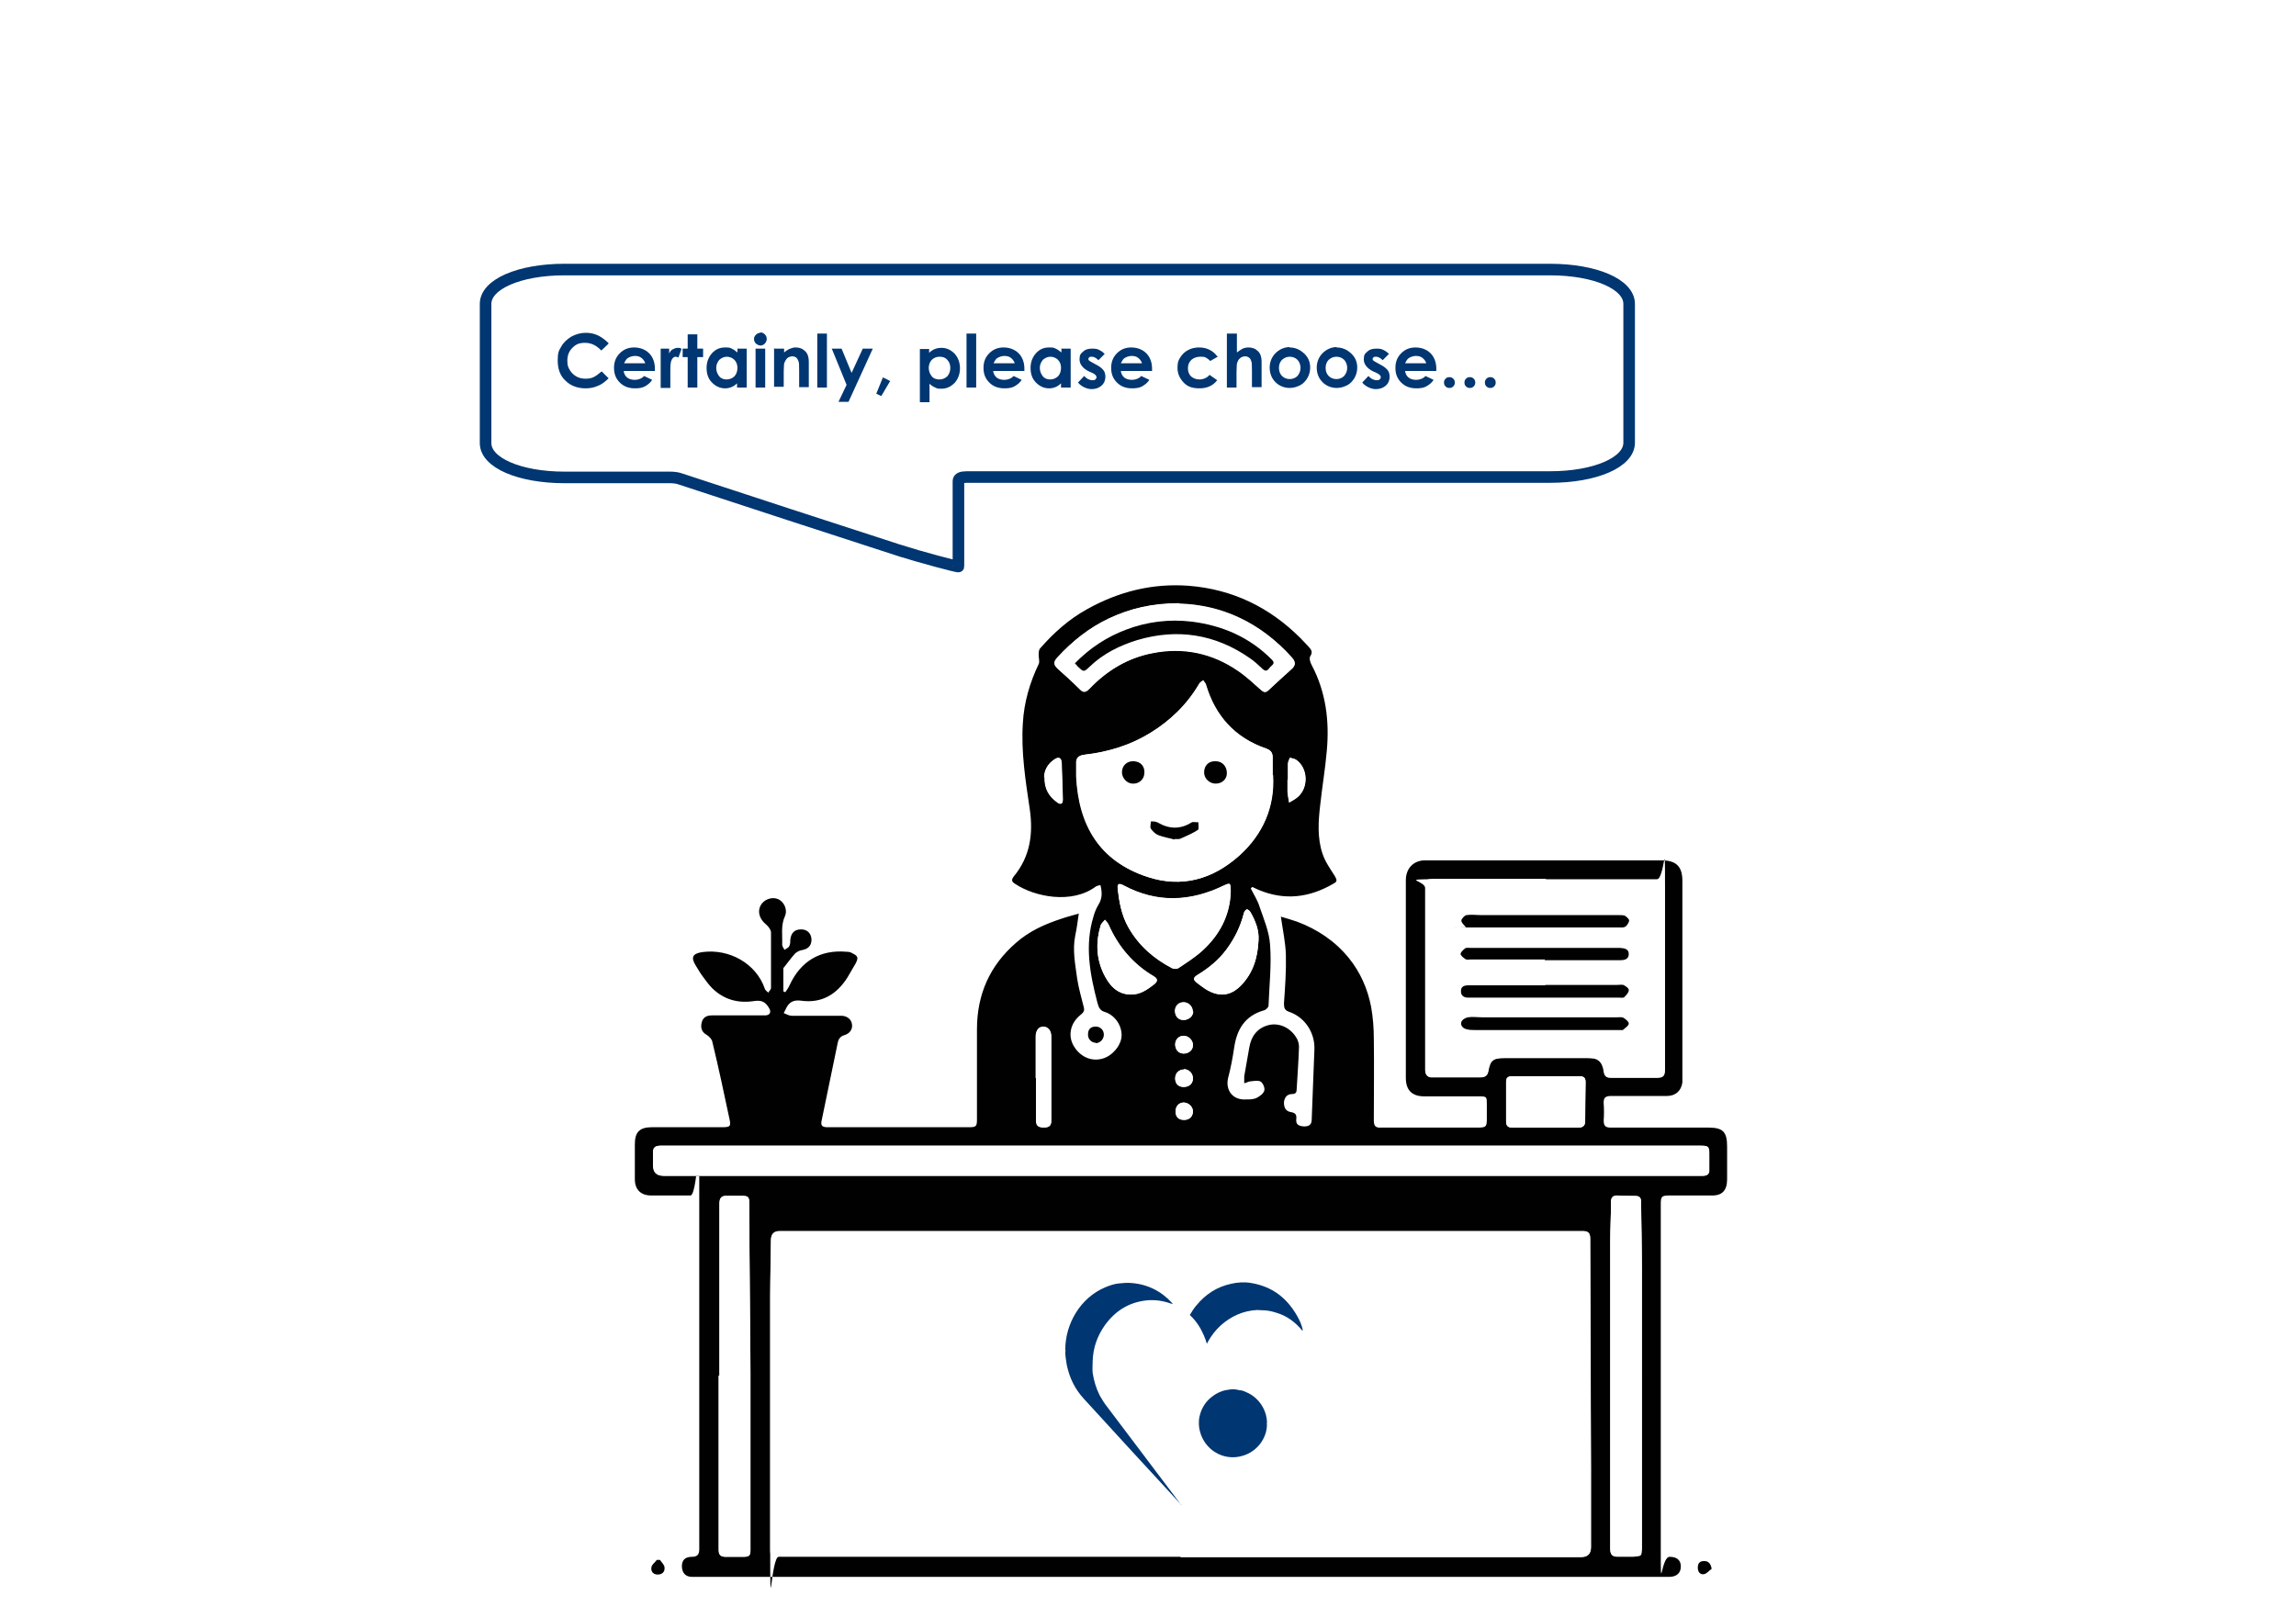 <?xml version="1.0" encoding="UTF-8"?>
<svg xmlns="http://www.w3.org/2000/svg" version="1.1" viewBox="0 0 595.3 419.5">
  <defs>
    <style>
      .cls-1 {
        fill: #010101;
      }

      .cls-2, .cls-3 {
        fill: #003671;
      }

      .cls-4 {
        isolation: isolate;
      }

      .cls-3 {
        fill-rule: evenodd;
      }

      .cls-5, .cls-6 {
        fill: #fff;
      }

      .cls-6 {
        stroke: #003671;
        stroke-miterlimit: 10;
        stroke-width: 3px;
      }
    </style>
  </defs>
  <!-- Generator: Adobe Illustrator 28.6.0, SVG Export Plug-In . SVG Version: 1.2.0 Build 709)  -->
  <g>
    <g id="Vrstva_1">
      <rect class="cls-5" y="0" width="595.3" height="419.5"/>
      <g id="cFKTTJ.tif">
        <g>
          <path class="cls-1" d="M324.3,230.4c.8,1.6,1.8,3.1,2.3,4.8,1.1,3.2,2.5,6.5,2.7,9.8.4,5.2-.2,10.5-.4,15.8,0,.4-.7,1.1-1.2,1.2-4.9,1.4-7,4.9-7.7,9.6-.4,2.7-.9,5.4-1.6,8-.7,3.2,1.3,5.7,4.6,5.5,1,0,2,0,2.8-.4.8-.4,1.8-1.1,2-1.9.2-.6-.3-1.9-.9-2.3-.6-.4-1.7-.2-2.6-.1-.6,0-1.1.4-1.7.5,0-.6,0-1.2,0-1.8.4-2.5.9-4.9,1.3-7.4.5-3.1,2.2-5.2,5.1-5.9,2.6-.6,5.4.6,7,3.1.5.7.8,1.7.8,2.5-.1,3.7-.4,7.3-.6,11,0,.8-.2,1.3-1.2,1.3-1.3,0-2,.9-2.1,2.2,0,1.4.5,2.3,1.9,2.5,1.1.2,1.4.7,1.3,1.7-.2,1.5.6,1.9,2,2,1.4,0,2-.5,2-1.9.2-6.1.5-12.1.7-18.2.1-4.3-2.5-8.2-6.5-9.6-1.2-.4-1.4-1-1.4-2.2.3-4.2.6-8.4.5-12.6-.1-3.2-.8-6.4-1.3-9.9,1.3.4,2.8.8,4.2,1.3,5.3,2,9.8,5,13.4,9.4,3,3.7,4.9,8,5.8,12.7.5,2.8.7,5.6.7,8.4.1,7,0,14.1,0,21.1,0,1.4.5,1.9,1.9,1.8,8.3,0,16.6,0,25,0,2.2,0,2.4-.2,2.4-2.3,0-1.2,0-2.5,0-3.7,0-2,0-2.1-2-2.1h-14.2c-3.2,0-4.8-1.6-4.8-4.8,0-17,0-34.1,0-51.2,0-3.5,2.4-5.3,5.2-5.2,13.9,0,27.8,0,41.7,0s12.9,0,19.4,0c3.8,0,5.4,1.6,5.4,5.3,0,16.9,0,33.8,0,50.7,0,.5,0,1.1,0,1.6-.3,2.2-1.8,3.5-4,3.5-4.9,0-9.7,0-14.5,0-1.5,0-2,.5-1.9,2,.1,1.4.1,2.9,0,4.3,0,1.4.4,1.9,1.8,1.9,8.5,0,17,0,25.4,0,3.7,0,4.8,1.1,4.8,4.9,0,2.8,0,5.6,0,8.5,0,2.9-1.3,4.3-4.1,4.2-3.6,0-7.1,0-10.7,0-2.2,0-2.4.2-2.4,2.3,0,16.6,0,33.1,0,49.7,0,13.2,0,26.3,0,39.5s0,2.2,2.3,2.2c1.9,0,2.9.9,2.9,2.5,0,1.7-1.1,2.7-3,2.7h-249.7c-1.2,0-2.4,0-3.7,0-1.7,0-2.6-1.1-2.6-2.8,0-1.5.8-2.4,2.6-2.4,1.5,0,1.9-.7,1.9-2,0-29.9,0-59.7,0-89.5s0-2.2-2.3-2.2c-3.4,0-6.8,0-10.2,0-2.6,0-4.2-1.5-4.2-4.2,0-3,0-6.1,0-9.1,0-3.1,1.2-4.4,4.4-4.4,6.1,0,12.1,0,18.2,0,2.1,0,2.4-.2,1.9-2.3-1.4-6.6-2.8-13.2-4.4-19.8-.1-.7-.8-1.4-1.4-1.8-1.3-.7-1.7-1.8-1.4-3.1.3-1.5,1.3-2,2.7-2,4.1,0,8.2,0,12.3,0,.5,0,1.1,0,1.6,0,1.2-.1,1.5-.9.9-1.9-1-1.7-2-2.1-4-1.8-4.1.6-7.7-.4-10.7-3.3-.9-.9-1.7-2-2.5-3.1-.7-.9-1.2-1.9-1.8-2.8-1.3-2.1-.9-3.1,1.6-3.5,7.1-1,14.1,3,16.3,9.5.1.4.6.7.9,1,.2-.4.7-.8.7-1.2,0-4.8,0-9.6,0-14.4,0-.7-.7-1.6-1.3-2.1-1.6-1.3-2.3-3.2-1.4-4.9.8-1.5,2.8-2.3,4.4-1.7,1.6.6,2.7,2.7,1.9,4.5-1.1,2.4-.6,4.9-.7,7.4,0,.4.4.9.6,1.3.4-.3,1-.5,1.2-.9.3-.5.3-1.1.3-1.7.2-1.8,1.1-2.7,2.8-2.7,1.6,0,2.6,1,2.7,2.6,0,1.6-.8,2.5-2.6,2.8-.6.1-1.3.5-1.7.9-1,1.1-1.8,2.3-2.8,3.5,0,0-.2.2-.2.3,0,2,0,4,0,6,.2,0,.3.1.5.2.4-.6.8-1.1,1.1-1.8,2.9-6.3,8-9.3,14.8-8.7.5,0,1.1.1,1.5.4,1.5.7,1.6,1.2.8,2.7-.7,1.2-1.4,2.4-2.1,3.6-2.8,4.4-6.7,6.7-11.9,6-1.5-.2-2.7,0-3.6,1.3-.4.6-.6,1.2-1,1.9.7.3,1.4.7,2.1.7,3.8,0,7.6,0,11.4,0s1.1,0,1.6,0c1.4.1,2.4.9,2.6,2.2s-.6,2.4-1.9,2.8c-1.1.3-1.6,1-1.8,2-1.4,6.8-2.8,13.5-4.2,20.3-.3,1.4.5,1.6,1.6,1.6,4.3,0,8.5,0,12.8,0h23.8c1.9,0,2.1-.2,2.1-2.1,0-7.8,0-15.6,0-23.3,0-9,3.3-16.5,10.1-22.4,3.5-3.1,7.6-4.9,11.9-6.3,1.4-.5,2.8-.8,4.4-1.3-.3,2-.5,3.8-.9,5.6-.8,3.9,0,7.6.5,11.4.4,2.5,1.1,4.9,1.7,7.3.3,1.1-.3,1.5-1,2.1-2.4,2-3.1,5-1.8,7.6,1.6,3,4.6,4.5,7.7,3.6,2.5-.7,4.8-3.4,4.9-5.9.1-2.6-1.7-5.4-4.4-6.2-1.4-.4-1.6-1.5-1.9-2.5-1.9-7.3-3.3-14.7-1-22.2.3-1.1.7-2.1,1.3-3.1,1-1.6,1-3.2.5-5.1-.4.1-.9.2-1.2.4-6.2,4.6-15.8,2.7-20.9-.7-1-.6-1-1.1-.3-2,4.2-5.1,5-11,4.1-17.3-1.1-7.4-2.3-14.9-1.8-22.4.3-5.4,1.8-10.5,4.1-15.3.3-.6,0-1.5,0-2.3,0-.6,0-1.4.4-1.8,3.5-4,7.4-7.5,12.1-10.1,8.2-4.6,17-6.8,26.4-6.1,11.4.9,21,5.6,29,13.6.7.7,1.3,1.4,2,2.1.7.8,1.3,1.4.5,2.6-.3.5,0,1.6.4,2.3,3.7,7,4.6,14.5,3.9,22.2-.4,4.7-1.2,9.3-1.7,14-.5,4.2-.8,8.6.6,12.7.7,2.1,2,3.9,3.2,5.8.5.9.7,1.4-.3,1.9-6.3,3.7-12.8,4.5-19.6,1.6-.5-.2-1-.5-1.5-.7-.1.1-.3.2-.4.4h0ZM306.1,403.7h0s22.1,0,22.1,0h81.7c1.7,0,2.6-.8,2.6-2.5,0-6.8,0-13.6,0-20.5,0-19.9-.1-39.7-.2-59.6,0-1.7-.8-1.9-2.2-1.9-21.4,0-42.8,0-64.1,0h-143.8c-1.5,0-2.2.7-2.3,2.2,0,4.9-.2,9.7-.2,14.5,0,21.9,0,43.7,0,65.5s.1,2.2,2.3,2.2h104.1,0ZM400.8,228h0c-9.5,0-19.1,0-28.6,0s-2.6.2-2.6,2.5c0,8.7,0,17.4,0,26.1,0,6.9,0,13.9,0,20.8,0,1.4.5,2.1,2,2,1.6,0,3.2,0,4.8,0,2.4,0,4.8,0,7.2,0,1,0,2-.1,2.3-1.5.5-2.9,1.2-3.5,4.1-3.5,7.2,0,14.4,0,21.6,0s3.9.9,4.3,3.6c.2,1.2.7,1.5,1.8,1.5,4,0,8,0,12,0,1.5,0,2-.5,2-2,0-15.7,0-31.4,0-47.1s0-2.3-2.2-2.3h-28.6ZM306.2,304.9h0c40,0,80,0,119.9,0s10.2,0,15.4,0c1.2,0,1.8-.4,1.7-1.7,0-1.3,0-2.6,0-3.8,0-2.1-.1-2.3-2.3-2.3-77.4,0-154.8,0-232.2,0s-24.9,0-37.4,0c-1.5,0-2,.6-1.9,2,0,1.1,0,2.1,0,3.2,0,1.7.9,2.6,2.7,2.6h134.2ZM330,201c0-1.7,0-3.1,0-4.5,0-1.3-.5-1.9-1.7-2.4-8.1-2.8-13.2-8.5-15.6-16.6-.1-.4-.5-.7-.7-1.1-.3.3-.8.5-1,.9-3.1,5.3-7.4,9.5-12.6,12.7-5.2,3.3-11,5-17.1,5.7-1.6.2-2.3.8-2.2,2.4,0,1.1,0,2.1,0,3.2.7,12.6,6,22,18.5,26.1,8.8,2.9,16.8.6,23.6-5.4,6.3-5.6,9.4-12.8,8.9-21h0ZM186.6,356.7h-.3v34.8c0,3.5,0,6.9,0,10.4,0,1.3.5,1.8,1.8,1.8,1.4,0,2.8,0,4.2,0,2,0,2.2-.1,2.2-2.2,0-15.1,0-30.3,0-45.4,0-14.6-.2-29.3-.3-43.9,0-1.9-.2-2.1-2.1-2.1-1.2,0-2.4,0-3.5,0-1.5-.1-2.1.5-2.1,2,0,14.9,0,29.7,0,44.6h0ZM425.7,357h0c0-9.4,0-18.9,0-28.3,0-5.6-.1-11.2-.2-16.8,0-1-.1-1.7-1.3-1.8-1.6,0-3.3,0-5-.1-1.1,0-1.5.6-1.5,1.6,0,3.5-.2,6.9-.2,10.4,0,19.7,0,39.4,0,59.1,0,6.8,0,13.6,0,20.5,0,1.4.5,2.1,2,2,1.3,0,2.6,0,3.8,0,2.4,0,2.4,0,2.4-2.4v-44.3h0,0ZM305.7,156.5c-7,0-12.7,1.3-18.1,3.9-5.2,2.4-9.6,5.9-13.4,10.1-1.1,1.2-1,1.9,0,2.9,1.9,1.7,3.8,3.4,5.6,5.2,1,1.1,1.6,1.1,2.7,0,4.5-4.7,9.9-8,16.3-9.2,8-1.6,15.5,0,22.2,4.6,2.1,1.4,4,3.2,5.9,4.9.6.5,1.1.9,1.9.2,2-1.9,4-3.7,6-5.5,1.2-1,1.2-1.9.1-3.1-8.1-8.9-18.1-13.6-29.2-13.9h0ZM319.1,231.3c0-2.3-.1-2.4-1.8-1.6-8.6,4.2-17.3,4.5-25.9,0-1.3-.7-1.7-.5-1.6.9.4,3.4,1,6.7,2.7,9.8,2.7,4.8,6.6,8.2,11.4,10.7.4.2,1.2.2,1.6,0,2.1-1.4,4.3-2.8,6.2-4.5,4.5-4.1,7.2-9.1,7.4-15.2h0ZM400.6,292.4h0c2.9,0,5.8,0,8.6,0,1.2,0,1.8-.5,1.8-1.7,0-3.4,0-6.7.1-10.1,0-1.1-.5-1.5-1.5-1.5-5.9,0-11.7,0-17.6,0-1.1,0-1.5.4-1.5,1.5,0,3.4,0,6.8,0,10.2,0,1.1.5,1.6,1.6,1.6,2.8,0,5.6,0,8.5,0h0ZM326.3,243.9c.2-2.7-.8-5.1-2.1-7.4-.2-.3-.7-.7-.9-.7-.4.1-.7.6-.8,1-.9,3.5-2.4,6.6-4.5,9.4-2,2.7-4.6,4.9-7.5,6.6-1.2.8-1.2,1.3-.1,2.1.7.5,1.5,1.1,2.2,1.6,3.4,2.1,6.5,1.8,9.2-1,3.1-3.2,4.3-7.2,4.5-11.6h0ZM293.1,257.9c2.5,0,4.3-1.2,6.2-2.7.9-.7.9-1.4-.1-2-5.4-3.2-9.3-7.8-11.8-13.5-.2-.4-.6-.8-.9-1.2-.4.5-.9.9-1.1,1.4-1.3,4.2-1.2,8.4.7,12.5,1.4,2.9,3.4,5.4,7,5.5h0ZM268.6,279.5h0c0,3.7,0,7.5,0,11.2,0,1.5,1,1.7,2.1,1.7,1.1,0,1.8-.4,1.8-1.6,0-7.4,0-14.7,0-22,0-1.6-.9-2.6-2.1-2.5-1.2,0-1.9,1-1.9,2.6v10.7h0ZM270.8,201.5c-.1,3.1,1.2,5.1,3.3,6.6.8.6,1.5.5,1.4-.7,0-3.2-.2-6.4-.3-9.5,0-1.4-.7-1.7-1.9-.9-1.8,1.2-2.6,2.9-2.6,4.6h0ZM333.9,202.2h0c0,1.1,0,2.1,0,3.2,0,.9.2,1.8.4,2.7.8-.5,1.7-.9,2.4-1.6,2.6-2.5,2.4-7.3-.5-9.4-.5-.4-1.1-.4-1.7-.6-.2.5-.5,1-.5,1.6,0,1.4,0,2.8,0,4.1h0ZM309.3,271c0-1.3-1.1-2.4-2.4-2.4s-2.1.9-2.2,2.2c0,1.3.9,2.4,2.2,2.4s2.4-.9,2.4-2.2h0ZM309.3,262.3c0-1.3-1.1-2.4-2.3-2.4-1.3,0-2.3,1-2.3,2.3,0,1.3.9,2.3,2.2,2.3,1.3,0,2.5-1,2.5-2.2h0ZM307,277.3c-1.3,0-2.3.9-2.3,2.3s.8,2.2,2.2,2.2c1.4,0,2.4-.8,2.4-2.2,0-1.3-1-2.3-2.3-2.4h0ZM306.9,285.9c-1.2,0-2.1,1-2.1,2.3,0,1.5.9,2.3,2.3,2.2,1.3,0,2.2-1,2.2-2.2,0-1.2-1.2-2.3-2.4-2.3h0Z"/>
          <path class="cls-1" d="M284.1,270.4c-1.1,0-2.1-1-2-2.2,0-1.3.7-2,2-2,1.2,0,2.1.9,2.1,2.1,0,1.2-1,2.2-2.1,2.2h0Z"/>
          <path class="cls-1" d="M171.1,404.5c.4.6,1.2,1.3,1.2,2,.1,1.1-.6,1.8-1.8,1.8-1.2,0-1.8-.9-1.6-1.9.1-.7.9-1.2,1.4-1.9.2,0,.5,0,.7,0h0Z"/>
          <path class="cls-1" d="M443.8,406.8c-.7.5-1.3,1.3-2,1.4-1,.2-1.6-.6-1.6-1.7s.5-1.7,1.6-1.7,1.7.5,2,2h0Z"/>
          <path class="cls-5" d="M306.1,403.7h-104.1c-2.2,0-2.3,0-2.3-2.2,0-21.9,0-43.7,0-65.5,0-4.9.1-9.7.2-14.5q0-2.2,2.3-2.2h143.8c21.4,0,42.8,0,64.1,0,1.4,0,2.2.2,2.2,1.9,0,19.9.1,39.7.2,59.6,0,6.8,0,13.6,0,20.5,0,1.7-.9,2.5-2.6,2.5h-103.8s0,0,0,0Z"/>
          <path class="cls-5" d="M400.8,228h28.6c2.2,0,2.2,0,2.2,2.3,0,15.7,0,31.4,0,47.1,0,1.5-.5,2-2,2-4,0-8,0-12,0-1.1,0-1.6-.3-1.8-1.5-.4-2.7-1.6-3.6-4.3-3.6-7.2,0-14.4,0-21.6,0-2.9,0-3.6.6-4.1,3.5-.2,1.4-1.3,1.5-2.3,1.5-2.4,0-4.8,0-7.2,0-1.6,0-3.2,0-4.8,0-1.5,0-2-.6-2-2,0-6.9,0-13.9,0-20.8s0-17.4,0-26.1c0-2.4.2-2.5,2.6-2.5h28.6s0,0,0,0ZM400.5,237.3h0c0,0-16.3,0-16.3,0-1.3,0-2.7-.1-4,0-.5,0-1.4.9-1.3,1.4,0,.6.7,1.3,1.2,1.7.2.2.8.1,1.2.1,12.7,0,25.4,0,38.2,0,.6,0,1.4,0,1.9-.2.5-.3,1-1,1-1.6s-.7-1-1.2-1.3c-.4-.2-.9-.1-1.4-.1h-19.3,0ZM400.4,263.8h-16.3c-1.2,0-2.5-.1-3.7,0-.6.1-1.5.7-1.7,1.2-.3,1,.4,1.7,1.4,1.9.7.1,1.5.2,2.2.2,12.5,0,25,0,37.5,0,.3,0,.7,0,.9-.1.5-.5,1.4-1.1,1.4-1.6,0-.5-.8-1.2-1.4-1.5-.4-.2-1-.1-1.6-.1h-18.9,0ZM400.6,255.4h-20c-1,0-1.9.3-1.9,1.4,0,1.2.7,1.7,1.8,1.8.3,0,.5,0,.8,0,12.8,0,25.6,0,38.5,0,.4,0,1,.1,1.2-.1.5-.5,1.2-1.1,1.2-1.8,0-.5-.9-1.1-1.4-1.4-.4-.2-1,0-1.6,0h-18.7,0ZM400.6,248.8h0s19.5,0,19.5,0c1.1,0,2.3-.1,2.3-1.6,0-1.5-1.2-1.5-2.3-1.6-.2,0-.3,0-.5,0h-38.2c-.5,0-1.1-.1-1.4.1-.5.4-1.3,1-1.2,1.5,0,.5.8,1.1,1.4,1.4.3.2.8,0,1.3,0h19.2Z"/>
          <path class="cls-5" d="M306.2,304.9h-134.2c-1.8,0-2.7-.9-2.7-2.6s0-2.1,0-3.2c-.1-1.4.4-2,1.9-2,12.5,0,24.9,0,37.4,0,77.4,0,154.8,0,232.2,0,2.1,0,2.2.1,2.3,2.3,0,1.3,0,2.6,0,3.8,0,1.3-.5,1.7-1.7,1.7-5.1,0-10.2,0-15.4,0h-119.9Z"/>
          <path class="cls-5" d="M330,201c.5,8.2-2.6,15.4-8.9,21-6.7,6-14.7,8.3-23.6,5.4-12.5-4.1-17.9-13.4-18.5-26.1,0-1.1,0-2.1,0-3.2-.1-1.6.6-2.2,2.2-2.4,6.1-.7,11.9-2.5,17.1-5.7,5.2-3.2,9.5-7.4,12.6-12.7.2-.4.7-.6,1-.9.2.4.6.7.7,1.1,2.4,8.2,7.5,13.8,15.6,16.6,1.3.4,1.8,1.1,1.7,2.4,0,1.4,0,2.8,0,4.5h0ZM304.5,217.7c0,0,0-.1,0-.2.5,0,1.1.1,1.6-.1,1.6-.7,3.1-1.4,4.6-2.3.3-.2,0-1.3.1-2-.6,0-1.4-.2-1.8.1-2.9,1.9-5.8,1.8-8.7,0-.5-.3-1.2-.2-1.8-.3,0,.6-.3,1.5,0,1.9.4.7,1.2,1.4,2,1.7,1.3.5,2.7.7,4.1,1.1h0ZM318.1,200.5c0-1.8-1.2-3.1-2.9-3.1-1.8,0-3,1.2-3,2.9,0,1.6,1.4,2.9,3,2.9s2.9-1.2,2.9-2.7h0ZM294,197.4c-1.7,0-3,1.1-3.1,2.7-.1,1.5,1.2,3,2.8,3.1,1.6.1,2.9-1.1,3-2.6.1-1.8-1-3.1-2.7-3.2h0Z"/>
          <path class="cls-5" d="M186.6,356.7c0-14.9,0-29.7,0-44.6,0-1.5.5-2.1,2.1-2,1.2,0,2.3,0,3.5,0,1.9,0,2.1.2,2.1,2.1,0,14.6.2,29.3.3,43.9,0,15.1,0,30.3,0,45.4,0,2-.1,2.2-2.2,2.2s-2.8,0-4.2,0c-1.3,0-1.8-.5-1.8-1.8,0-3.5,0-6.9,0-10.4,0-11.6,0-23.2,0-34.8h.3,0Z"/>
          <path class="cls-5" d="M425.7,357v44.3q0,2.4-2.4,2.4c-1.3,0-2.6,0-3.8,0-1.5,0-2-.6-2-2,0-6.8,0-13.6,0-20.5,0-19.7,0-39.4,0-59.1,0-3.5.2-6.9.2-10.4,0-1,.4-1.6,1.5-1.6,1.6,0,3.3,0,5,.1,1.2,0,1.3.8,1.3,1.8,0,5.6.2,11.2.2,16.8,0,9.4,0,18.9,0,28.3h0,0Z"/>
          <path class="cls-5" d="M305.7,156.5c11.1.3,21.1,4.9,29.2,13.9,1.1,1.2,1,2.1-.1,3.1-2,1.8-4,3.7-6,5.5-.8.7-1.3.3-1.9-.2-1.9-1.7-3.8-3.4-5.9-4.9-6.7-4.7-14.3-6.2-22.2-4.6-6.4,1.3-11.8,4.5-16.3,9.2-1,1.1-1.6,1.1-2.7,0-1.8-1.8-3.7-3.5-5.6-5.2-1.1-1-1.1-1.7,0-2.9,3.9-4.2,8.3-7.7,13.4-10.1,5.4-2.5,11.1-3.9,18.1-3.9h0ZM278.7,172c.4.4.5.6.8.9,1.5,1.5,1.5,1.5,3,0,3.5-3.4,7.7-5.6,12.3-6.9,10.5-3.1,20.3-1.6,29.3,4.7,1.2.8,2.2,1.8,3.3,2.8,1.1,1,1.5-.1,2-.6.5-.5,1.3-.9.4-1.8-5.7-5.8-12.8-8.9-20.8-9.9-5.8-.7-11.6,0-17.1,2.1-5,1.9-9.3,4.8-13.2,8.7h0Z"/>
          <path class="cls-5" d="M319.1,231.3c-.3,6.1-3,11.2-7.4,15.2-1.9,1.7-4.1,3.1-6.2,4.5-.4.3-1.2.2-1.6,0-4.8-2.5-8.7-5.9-11.4-10.7-1.7-3-2.3-6.4-2.7-9.8-.2-1.4.3-1.6,1.6-.9,8.6,4.6,17.2,4.2,25.9,0,1.7-.8,1.8-.7,1.8,1.6h0Z"/>
          <path class="cls-5" d="M400.6,292.4c-2.8,0-5.6,0-8.5,0-1.2,0-1.6-.5-1.6-1.6,0-3.4,0-6.8,0-10.2,0-1.1.4-1.5,1.5-1.5,5.9,0,11.7,0,17.6,0,1.1,0,1.5.4,1.5,1.5,0,3.4-.1,6.7-.1,10.1,0,1.2-.6,1.7-1.8,1.7-2.9,0-5.8,0-8.6,0h0s0,0,0,0Z"/>
          <path class="cls-5" d="M326.3,243.9c-.2,4.4-1.4,8.4-4.5,11.6-2.8,2.9-5.8,3.1-9.2,1-.8-.5-1.5-1-2.2-1.6-1.1-.9-1.1-1.4.1-2.1,2.9-1.8,5.5-3.9,7.5-6.6,2.1-2.9,3.7-6,4.5-9.4.1-.4.4-.8.8-1,.2,0,.8.4.9.7,1.3,2.3,2.3,4.7,2.1,7.4h0Z"/>
          <path class="cls-5" d="M293.1,257.9c-3.7-.1-5.6-2.6-7-5.5-1.9-4-2-8.2-.7-12.5.2-.5.7-.9,1.1-1.4.3.4.7.8.9,1.2,2.5,5.7,6.3,10.3,11.8,13.5,1,.6,1,1.2.1,2-1.8,1.4-3.7,2.8-6.2,2.7h0Z"/>
          <path class="cls-5" d="M268.6,279.5v-10.7c0-1.6.7-2.6,1.9-2.6,1.2,0,2.1,1,2.1,2.5,0,7.4,0,14.7,0,22,0,1.3-.7,1.6-1.8,1.6-1.2,0-2.1-.1-2.1-1.7,0-3.7,0-7.5,0-11.2h0,0Z"/>
          <path class="cls-5" d="M270.8,201.5c0-1.7.8-3.4,2.6-4.6,1.1-.8,1.8-.4,1.9.9.1,3.2.2,6.4.3,9.5,0,1.2-.6,1.3-1.4.7-2.1-1.5-3.4-3.5-3.3-6.6h0Z"/>
          <path class="cls-5" d="M333.9,202.2c0-1.4,0-2.8,0-4.1,0-.5.3-1.1.5-1.6.6.2,1.2.2,1.7.6,2.9,2.2,3.2,6.9.5,9.4-.7.7-1.6,1.1-2.4,1.6-.1-.9-.3-1.8-.4-2.7,0-1.1,0-2.1,0-3.2h0,0Z"/>
          <path class="cls-5" d="M309.3,271c0,1.3-1,2.2-2.4,2.2s-2.2-1-2.2-2.4c0-1.3,1-2.2,2.2-2.2s2.4,1.1,2.4,2.4h0Z"/>
          <path class="cls-5" d="M309.3,262.3c0,1.2-1.1,2.2-2.5,2.2-1.3,0-2.1-.9-2.2-2.3,0-1.4,1-2.4,2.3-2.3,1.2,0,2.3,1.1,2.3,2.4h0Z"/>
          <path class="cls-5" d="M307,277.3c1.3,0,2.3,1.1,2.3,2.4,0,1.3-1,2.2-2.4,2.2-1.4,0-2.2-.9-2.2-2.2,0-1.4,1-2.3,2.3-2.3h0Z"/>
          <path class="cls-5" d="M306.9,285.9c1.2,0,2.4,1,2.4,2.3,0,1.3-.9,2.2-2.2,2.2-1.5,0-2.3-.7-2.3-2.2,0-1.3.8-2.3,2.1-2.3h0Z"/>
          <path class="cls-1" d="M400.5,237.3h19.3c.5,0,1,0,1.4.1.5.3,1.2.9,1.2,1.3s-.5,1.3-1,1.6c-.5.3-1.2.2-1.9.2-12.7,0-25.4,0-38.2,0s-1,.1-1.2-.1c-.5-.5-1.2-1.1-1.2-1.7,0-.4.8-1.3,1.3-1.4,1.3-.2,2.6,0,4,0h16.3c0,0,0,0,0,0Z"/>
          <path class="cls-1" d="M400.4,263.8h18.9c.5,0,1.2-.1,1.6.1.6.4,1.4,1,1.4,1.5,0,.6-.9,1.1-1.4,1.6-.2.2-.6.1-.9.1-12.5,0-25,0-37.5,0-.7,0-1.5,0-2.2-.2-1-.2-1.7-1-1.4-1.9.2-.6,1.1-1.1,1.7-1.2,1.2-.2,2.4,0,3.7,0h16.3,0Z"/>
          <path class="cls-1" d="M400.6,255.4h18.7c.5,0,1.1-.1,1.6,0,.6.3,1.5.9,1.4,1.4,0,.6-.7,1.3-1.2,1.8-.2.2-.8.1-1.2.1-12.8,0-25.6,0-38.5,0-.3,0-.5,0-.8,0-1.1,0-1.9-.6-1.8-1.8,0-1.1.9-1.4,1.9-1.4h20,0Z"/>
          <path class="cls-1" d="M400.6,248.8h-19.2c-.4,0-1,.1-1.3,0-.6-.4-1.3-.9-1.4-1.4,0-.5.7-1.1,1.2-1.5.3-.2.9-.1,1.4-.1h38.2c.2,0,.3,0,.5,0,1.1.1,2.3.2,2.3,1.6,0,1.4-1.2,1.6-2.3,1.6h-19.5s0,0,0,0Z"/>
          <path class="cls-1" d="M304.5,217.7c-1.4-.4-2.8-.6-4.1-1.1-.8-.3-1.5-1-2-1.7-.3-.5,0-1.3,0-1.9.6,0,1.3,0,1.8.3,2.9,1.7,5.8,1.8,8.7,0,.4-.3,1.2,0,1.8-.1,0,.7.2,1.8-.1,2-1.4.9-3,1.6-4.6,2.3-.5.2-1,0-1.6.1,0,0,0,.1,0,.2h0Z"/>
          <path class="cls-1" d="M318.1,200.5c0,1.6-1.3,2.7-2.9,2.7s-3-1.3-3-2.9c0-1.8,1.2-3,3-2.9,1.7,0,2.9,1.3,2.9,3.1h0Z"/>
          <path class="cls-1" d="M294,197.4c1.8.1,2.9,1.4,2.7,3.2-.1,1.6-1.5,2.7-3,2.6-1.6,0-2.9-1.6-2.8-3.1.1-1.7,1.4-2.8,3.1-2.7h0Z"/>
          <path class="cls-1" d="M278.7,172c3.8-3.9,8.2-6.8,13.2-8.7,5.5-2.1,11.3-2.8,17.1-2.1,8,1,15.1,4.1,20.8,9.9.9.9.1,1.3-.4,1.8-.5.5-.9,1.6-2,.6-1.1-1-2.1-2-3.3-2.8-9-6.3-18.9-7.8-29.3-4.7-4.5,1.4-8.8,3.5-12.3,6.9-1.5,1.4-1.5,1.4-3,0-.2-.2-.4-.5-.8-.9h0Z"/>
        </g>
      </g>
      <path class="cls-3" d="M306.3,390.2c-.2-.2-.4-.4-.5-.5-8.3-9-16.6-18-24.8-27-2.3-2.5-3.7-5.4-4.4-8.7-.2-1.2-.4-2.4-.4-3.5.1-.2.1-.3,0-.5,0-6.7,3.9-13.5,10.4-16.2,1.2-.5,2.4-.9,3.6-1,1-.1,2.1-.2,3.1-.1,4.2.3,7.8,2.1,10.6,5.2,0,0,0,.1.2.3-.3-.1-.5-.2-.6-.2-2-.7-4-1-6.2-.8-4.6.5-8.1,2.7-10.8,6.4-2,2.8-3.1,5.9-3.2,9.4,0,1-.1,2,0,3,.3,2,.9,4,1.8,5.8.5.8.9,1.6,1.5,2.4,6.5,8.6,12.9,17.1,19.4,25.7.1.1.2.3.3.4,0,0,0,0,0,0h0Z"/>
      <path class="cls-3" d="M328.5,369.3c0,3.6-2.5,7.1-6.3,8.2-4.9,1.5-9.9-1.5-11.1-6.4-.3-1.1-.3-2.2-.2-3.2.3-1.8,1-3.4,2.3-4.8,1.3-1.3,2.8-2.2,4.5-2.6.1,0,.3,0,.5-.1,0,0,.2,0,.2,0,.8-.2,1.7-.2,2.5,0,.1,0,.2,0,.4.1.6,0,1.2.2,1.8.5,3.2,1.3,5.4,4.6,5.4,8-.1.2-.1.3,0,.5h0Z"/>
      <path class="cls-3" d="M337.7,345.1c-1.8-2.2-4-3.9-6.8-4.7-.9-.3-1.8-.5-2.8-.6-.8,0-1.5-.1-2.2-.1-3.6.2-6.7,1.6-9.4,4-1.3,1.2-2.4,2.6-3.3,4.2,0,.1-.1.3-.2.4,0,0,0,0-.1.1-.4-1.4-1-2.7-1.7-4-.7-1.2-1.6-2.4-2.7-3.4.5-.9,1.1-1.8,1.7-2.5,2.4-2.9,5.3-4.8,9-5.6,1.7-.4,3.5-.5,5.2-.2,5.4.9,9.2,3.8,11.9,8.5.7,1.2,1.2,2.4,1.5,3.7,0,0-.1.1-.2.1h0Z"/>
      <path class="cls-6" d="M233.4,142.8c-19.1-6.2-38.2-12.4-57.3-18.7-.6-.2-1.6-.3-2.4-.3-9.1,0-18.2,0-27.3,0-11.7,0-20.5-3.8-20.5-8.9v-36.1c0-5.1,8.8-8.9,20.4-8.9h255.6c11.7,0,20.5,3.8,20.5,8.9v36c0,5.1-8.8,8.9-20.5,8.9h-151.2c-1.4,0-2.2.3-2.2,1v22.2c0,.2-10.1-2.5-15.1-4.1h0Z"/>
      <g class="cls-4">
        <g class="cls-4">
          <path class="cls-2" d="M157.7,89.2l-1.8,1.7c-1.2-1.3-2.6-2-4.2-2s-2.4.4-3.3,1.3-1.3,2-1.3,3.3.2,1.7.6,2.4,1,1.3,1.7,1.7,1.5.6,2.4.6,1.4-.1,2.1-.4c.6-.3,1.3-.8,2.1-1.5l1.8,1.8c-1,1-2,1.7-2.9,2-.9.4-1.9.6-3.1.6-2.1,0-3.9-.7-5.2-2-1.4-1.3-2-3.1-2-5.2s.3-2.6.9-3.6c.6-1.1,1.5-1.9,2.6-2.6,1.1-.6,2.4-1,3.7-1s2.2.2,3.3.7c1,.5,1.9,1.2,2.7,2Z"/>
          <path class="cls-2" d="M169.8,96.2h-8.1c.1.7.4,1.3.9,1.7.5.4,1.2.6,2,.6s1.8-.3,2.4-1l2.1,1c-.5.8-1.2,1.3-1.9,1.7-.7.4-1.6.5-2.6.5-1.6,0-2.9-.5-3.9-1.5-1-1-1.5-2.2-1.5-3.8s.5-2.8,1.5-3.8c1-1,2.2-1.5,3.7-1.5s2.9.5,3.9,1.5c1,1,1.5,2.4,1.5,4v.5ZM167.3,94.2c-.2-.6-.5-1-1-1.4s-1.1-.5-1.7-.5-1.3.2-1.9.6c-.3.2-.6.7-.9,1.3h5.5Z"/>
          <path class="cls-2" d="M171.3,90.4h2.2v1.3c.2-.5.5-.9.9-1.1s.8-.4,1.3-.4.7,0,1,.3l-.8,2.2c-.3-.1-.5-.2-.7-.2-.4,0-.7.2-1,.7-.3.5-.4,1.4-.4,2.8v.5s0,4.1,0,4.1h-2.5v-10.1Z"/>
          <path class="cls-2" d="M178.3,86.7h2.5v3.7h1.5v2.2h-1.5v7.9h-2.5v-7.9h-1.3v-2.2h1.3v-3.7Z"/>
          <path class="cls-2" d="M191.1,90.4h2.5v10.1h-2.5v-1.1c-.5.5-1,.8-1.5,1-.5.2-1,.3-1.6.3-1.3,0-2.4-.5-3.4-1.5-1-1-1.4-2.3-1.4-3.8s.5-2.8,1.4-3.8c.9-1,2-1.5,3.4-1.5s1.2.1,1.7.3c.5.2,1,.6,1.5,1v-1.1ZM188.5,92.5c-.8,0-1.4.3-2,.8-.5.6-.8,1.3-.8,2.1s.3,1.6.8,2.2c.5.6,1.2.8,1.9.8s1.5-.3,2-.8.8-1.3.8-2.2-.3-1.6-.8-2.1-1.2-.8-2-.8Z"/>
          <path class="cls-2" d="M197.2,86.2c.4,0,.8.2,1.1.5.3.3.5.7.5,1.2s-.2.8-.5,1.2c-.3.3-.7.5-1.1.5s-.8-.2-1.2-.5c-.3-.3-.5-.7-.5-1.2s.2-.8.5-1.1c.3-.3.7-.5,1.1-.5ZM195.9,90.4h2.5v10.1h-2.5v-10.1Z"/>
          <path class="cls-2" d="M200.8,90.4h2.5v1c.6-.5,1.1-.8,1.6-1,.5-.2.9-.3,1.4-.3,1,0,1.8.3,2.5,1,.6.6.9,1.5.9,2.6v6.7h-2.5v-4.4c0-1.2,0-2-.2-2.4s-.3-.7-.6-.9-.6-.3-1-.3-1,.2-1.3.5-.6.8-.8,1.4c0,.3-.1,1-.1,2v4h-2.5v-10.1Z"/>
          <path class="cls-2" d="M211.9,86.5h2.5v14h-2.5v-14Z"/>
          <path class="cls-2" d="M215.6,90.4h2.6l2.6,6.3,2.9-6.3h2.6l-6.3,13.8h-2.6l2.1-4.4-3.8-9.3Z"/>
          <path class="cls-2" d="M229,97.9l1.8.9-2.3,3.9-1.3-.6,1.7-4.2Z"/>
          <path class="cls-2" d="M240.9,90.4v1.1c.5-.5,1-.8,1.5-1,.5-.2,1.1-.3,1.7-.3,1.3,0,2.4.5,3.4,1.5.9,1,1.4,2.3,1.4,3.8s-.5,2.8-1.4,3.8c-1,1-2.1,1.5-3.4,1.5s-1.1-.1-1.6-.3-1-.5-1.5-1v4.8h-2.5v-13.8h2.5ZM243.6,92.5c-.8,0-1.5.3-2,.8-.5.5-.8,1.3-.8,2.1s.3,1.6.8,2.2c.5.6,1.2.8,2,.8s1.4-.3,2-.8c.5-.6.8-1.3.8-2.2s-.3-1.6-.8-2.1c-.5-.6-1.2-.8-2-.8Z"/>
          <path class="cls-2" d="M250.6,86.5h2.5v14h-2.5v-14Z"/>
          <path class="cls-2" d="M265.6,96.2h-8.1c.1.7.4,1.3.9,1.7.5.4,1.2.6,2,.6s1.8-.3,2.4-1l2.1,1c-.5.8-1.2,1.3-1.9,1.7-.7.4-1.6.5-2.6.5-1.6,0-2.9-.5-3.9-1.5-1-1-1.5-2.2-1.5-3.8s.5-2.8,1.5-3.8c1-1,2.2-1.5,3.7-1.5s2.9.5,3.9,1.5c1,1,1.5,2.4,1.5,4v.5ZM263.1,94.2c-.2-.6-.5-1-1-1.4s-1.1-.5-1.7-.5-1.3.2-1.9.6c-.3.2-.6.7-.9,1.3h5.5Z"/>
          <path class="cls-2" d="M275.1,90.4h2.5v10.1h-2.5v-1.1c-.5.5-1,.8-1.5,1-.5.2-1,.3-1.6.3-1.3,0-2.4-.5-3.4-1.5-1-1-1.4-2.3-1.4-3.8s.5-2.8,1.4-3.8c.9-1,2-1.5,3.4-1.5s1.2.1,1.7.3c.5.2,1,.6,1.5,1v-1.1ZM272.4,92.5c-.8,0-1.4.3-2,.8-.5.6-.8,1.3-.8,2.1s.3,1.6.8,2.2c.5.6,1.2.8,1.9.8s1.5-.3,2-.8.8-1.3.8-2.2-.3-1.6-.8-2.1-1.2-.8-2-.8Z"/>
          <path class="cls-2" d="M286.4,91.8l-1.6,1.6c-.6-.6-1.2-.9-1.7-.9s-.5,0-.7.2c-.2.1-.2.3-.2.4s0,.3.2.4c.1.1.4.3.8.5l.9.5c1,.5,1.6,1,2,1.5.4.5.5,1.1.5,1.8s-.3,1.6-1,2.2c-.7.6-1.5.9-2.6.9s-2.6-.6-3.5-1.7l1.6-1.7c.3.3.6.6,1,.8.4.2.8.3,1.1.3s.6,0,.8-.2.3-.3.3-.6c0-.4-.4-.8-1.1-1.1l-.9-.4c-1.6-.8-2.4-1.9-2.4-3.1s.3-1.5.9-2c.6-.6,1.4-.8,2.4-.8s1.3.1,1.9.4c.6.3,1.1.7,1.5,1.2Z"/>
          <path class="cls-2" d="M298.7,96.2h-8.1c.1.7.4,1.3.9,1.7.5.4,1.2.6,2,.6s1.8-.3,2.4-1l2.1,1c-.5.8-1.2,1.3-1.9,1.7-.7.4-1.6.5-2.6.5-1.6,0-2.9-.5-3.9-1.5-1-1-1.5-2.2-1.5-3.8s.5-2.8,1.5-3.8c1-1,2.2-1.5,3.7-1.5s2.9.5,3.9,1.5c1,1,1.5,2.4,1.5,4v.5ZM296.1,94.2c-.2-.6-.5-1-1-1.4s-1.1-.5-1.7-.5-1.3.2-1.9.6c-.3.2-.6.7-.9,1.3h5.5Z"/>
          <path class="cls-2" d="M315.9,92.4l-2.1,1.2c-.4-.4-.8-.7-1.2-.9s-.8-.2-1.4-.2c-.9,0-1.7.3-2.3.8-.6.6-.9,1.3-.9,2.2s.3,1.6.8,2.1c.6.5,1.3.8,2.2.8s2-.4,2.6-1.2l2,1.4c-1.1,1.4-2.6,2.1-4.6,2.1s-3.2-.5-4.2-1.6-1.5-2.3-1.5-3.7.2-1.9.7-2.7c.5-.8,1.2-1.5,2-1.9.9-.5,1.9-.7,2.9-.7s1.9.2,2.7.6c.8.4,1.5,1,2,1.7Z"/>
          <path class="cls-2" d="M318.2,86.5h2.5v4.9c.5-.4,1-.7,1.5-1,.5-.2,1-.3,1.5-.3,1,0,1.8.3,2.5,1,.6.6.9,1.5.9,2.6v6.7h-2.5v-4.4c0-1.2,0-2-.2-2.4-.1-.4-.3-.7-.6-.9-.3-.2-.6-.3-1-.3s-1,.2-1.3.5c-.4.3-.6.8-.8,1.4,0,.3-.1,1-.1,2.1v4.1h-2.5v-14Z"/>
          <path class="cls-2" d="M334.3,90.1c1,0,1.8.2,2.7.7.8.5,1.5,1.1,2,1.9.5.8.7,1.7.7,2.6s-.2,1.8-.7,2.7c-.5.8-1.1,1.5-1.9,1.9s-1.7.7-2.7.7c-1.4,0-2.7-.5-3.7-1.5-1-1-1.5-2.3-1.5-3.8s.6-2.9,1.7-3.9c1-.9,2.2-1.4,3.5-1.4ZM334.4,92.5c-.8,0-1.4.3-2,.8-.5.5-.8,1.2-.8,2.1s.3,1.6.8,2.1c.5.5,1.2.8,2,.8s1.5-.3,2-.8c.5-.6.8-1.3.8-2.1s-.3-1.6-.8-2.1c-.5-.5-1.2-.8-2-.8Z"/>
          <path class="cls-2" d="M346.5,90.1c1,0,1.8.2,2.7.7.8.5,1.5,1.1,2,1.9s.7,1.7.7,2.6-.2,1.8-.7,2.7c-.5.8-1.1,1.5-1.9,1.9s-1.7.7-2.7.7c-1.4,0-2.7-.5-3.7-1.5-1-1-1.5-2.3-1.5-3.8s.6-2.9,1.7-3.9c1-.9,2.2-1.4,3.5-1.4ZM346.5,92.5c-.8,0-1.4.3-2,.8-.5.5-.8,1.2-.8,2.1s.3,1.6.8,2.1c.5.5,1.2.8,2,.8s1.5-.3,2-.8c.5-.6.8-1.3.8-2.1s-.3-1.6-.8-2.1-1.2-.8-2-.8Z"/>
          <path class="cls-2" d="M360.1,91.8l-1.6,1.6c-.6-.6-1.2-.9-1.7-.9s-.5,0-.7.2c-.2.1-.2.3-.2.4s0,.3.2.4c.1.1.4.3.8.5l.9.5c1,.5,1.6,1,2,1.5.4.5.5,1.1.5,1.8s-.3,1.6-1,2.2c-.7.6-1.5.9-2.6.9s-2.6-.6-3.5-1.7l1.6-1.7c.3.3.6.6,1,.8.4.2.8.3,1.1.3s.6,0,.8-.2.3-.3.3-.6c0-.4-.4-.8-1.1-1.1l-.9-.4c-1.6-.8-2.4-1.9-2.4-3.1s.3-1.5.9-2c.6-.6,1.4-.8,2.4-.8s1.3.1,1.9.4c.6.3,1.1.7,1.5,1.2Z"/>
          <path class="cls-2" d="M372.4,96.2h-8.1c.1.7.4,1.3.9,1.7.5.4,1.2.6,2,.6s1.8-.3,2.4-1l2.1,1c-.5.8-1.2,1.3-1.9,1.7-.7.4-1.6.5-2.6.5-1.6,0-2.9-.5-3.9-1.5s-1.5-2.2-1.5-3.8.5-2.8,1.5-3.8c1-1,2.2-1.5,3.7-1.5s2.9.5,3.9,1.5,1.5,2.4,1.5,4v.5ZM369.8,94.2c-.2-.6-.5-1-1-1.4-.5-.4-1.1-.5-1.7-.5s-1.3.2-1.9.6c-.3.2-.6.7-.9,1.3h5.5Z"/>
          <path class="cls-2" d="M375.8,97.8c.4,0,.7.1,1,.4.3.3.4.6.4,1s-.1.7-.4,1c-.3.3-.6.4-1,.4s-.7-.1-1-.4c-.3-.3-.4-.6-.4-1s.1-.7.4-1c.3-.3.6-.4,1-.4Z"/>
          <path class="cls-2" d="M381.1,97.8c.4,0,.7.1,1,.4s.4.6.4,1-.1.7-.4,1-.6.4-1,.4-.7-.1-1-.4-.4-.6-.4-1,.1-.7.4-1,.6-.4,1-.4Z"/>
          <path class="cls-2" d="M386.4,97.8c.4,0,.7.1,1,.4.3.3.4.6.4,1s-.1.7-.4,1c-.3.3-.6.4-1,.4s-.7-.1-1-.4c-.3-.3-.4-.6-.4-1s.1-.7.4-1c.3-.3.6-.4,1-.4Z"/>
        </g>
      </g>
    </g>
  </g>
</svg>